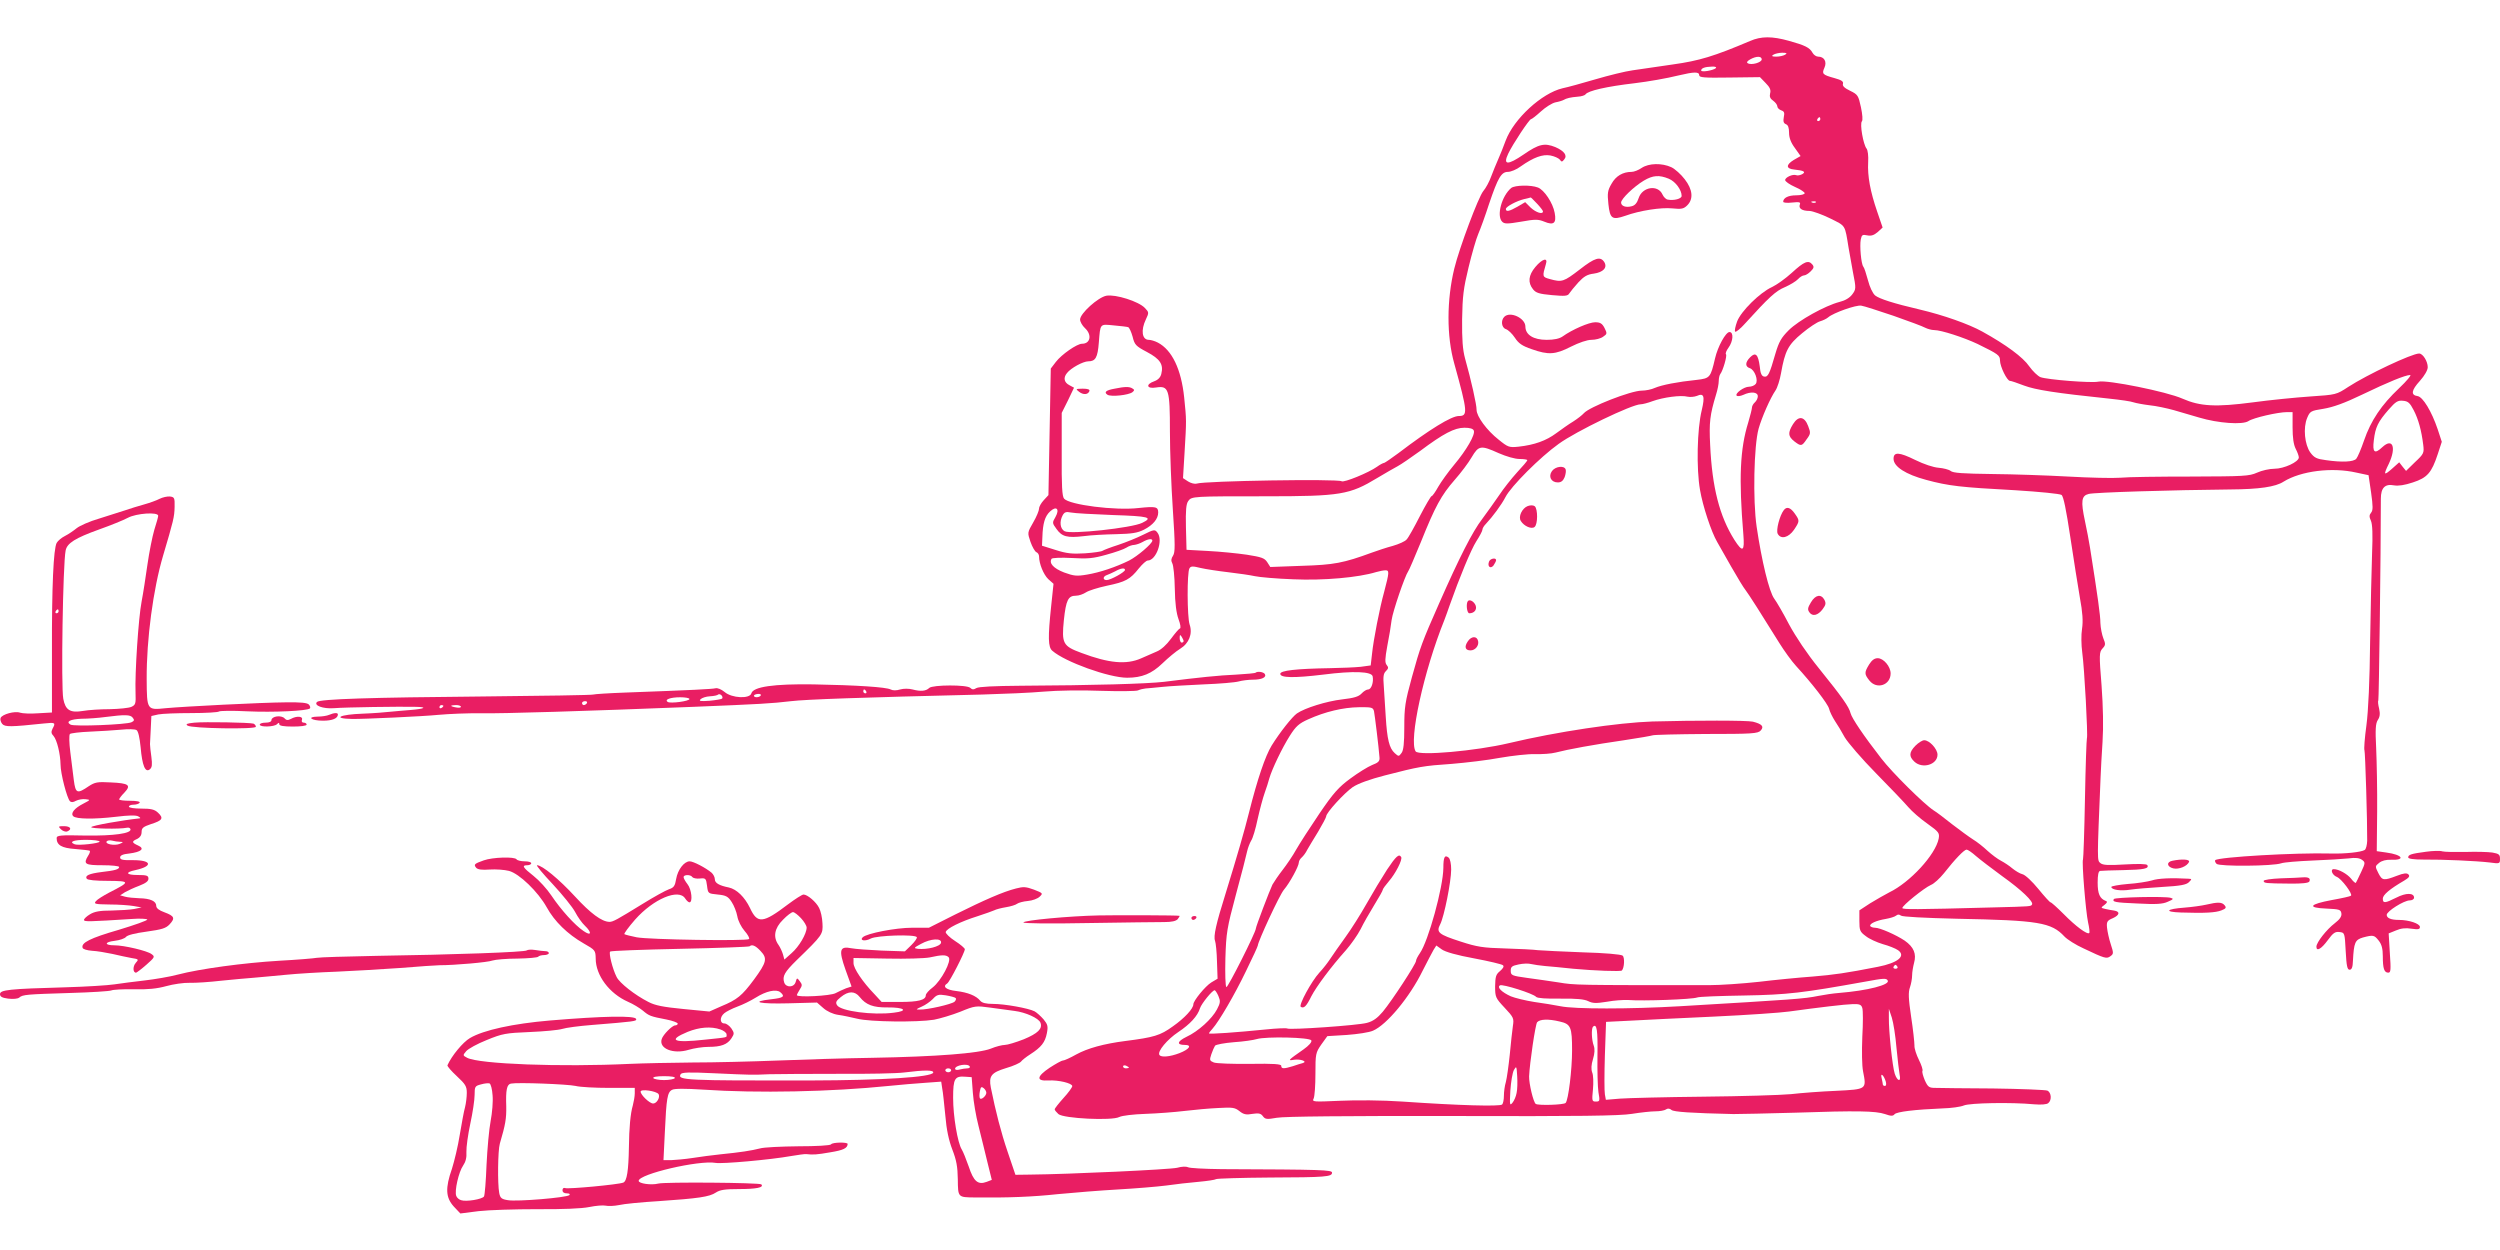 <?xml version="1.0" standalone="no"?>
<!DOCTYPE svg PUBLIC "-//W3C//DTD SVG 20010904//EN"
 "http://www.w3.org/TR/2001/REC-SVG-20010904/DTD/svg10.dtd">
<svg version="1.0" xmlns="http://www.w3.org/2000/svg"
 width="1280pt" height="640pt" viewBox="0 0 1280 640"
 preserveAspectRatio="xMidYMid meet">
<g transform="translate(0,640) scale(0.1,-0.1)"
fill="#e91e63" stroke="none">
<path d="M8960 6190 c-184 -78 -259 -101 -395 -120 -77 -11 -170 -25 -206 -30
-37 -5 -122 -26 -190 -46 -68 -20 -144 -41 -169 -46 -106 -25 -249 -156 -291
-268 -11 -30 -28 -73 -38 -95 -10 -22 -26 -62 -36 -88 -9 -26 -28 -61 -41 -76
-24 -29 -122 -289 -148 -396 -39 -160 -40 -346 0 -487 69 -249 70 -268 23
-268 -38 0 -150 -69 -309 -190 -36 -27 -69 -49 -73 -50 -5 0 -22 -9 -37 -20
-42 -30 -169 -82 -181 -74 -21 13 -699 2 -742 -12 -10 -3 -30 2 -44 11 l-26
17 8 132 c10 167 10 163 -2 281 -15 144 -62 243 -135 281 -15 8 -36 14 -46 14
-35 0 -42 49 -15 105 16 34 16 36 -5 58 -32 34 -150 71 -197 63 -43 -8 -135
-91 -135 -122 0 -11 11 -31 25 -44 37 -34 28 -80 -15 -80 -26 0 -105 -55 -134
-93 l-26 -34 -6 -324 -6 -324 -24 -26 c-13 -14 -24 -33 -24 -43 0 -10 -13 -42
-30 -71 -30 -52 -30 -52 -14 -99 9 -26 23 -50 30 -53 8 -3 14 -13 14 -22 0
-37 23 -93 47 -116 l27 -24 -12 -114 c-17 -161 -16 -211 6 -229 65 -57 290
-138 383 -138 76 0 126 21 180 73 30 29 71 63 91 75 46 28 65 77 49 124 -13
38 -14 267 -1 288 7 12 17 12 57 2 26 -6 91 -16 143 -22 52 -6 113 -15 135
-20 22 -5 111 -13 197 -16 154 -7 333 9 424 37 17 5 38 9 48 9 20 0 19 -11 -7
-110 -23 -82 -55 -247 -62 -316 l-7 -61 -51 -7 c-29 -3 -99 -6 -157 -7 -174
-3 -255 -12 -255 -29 0 -21 71 -22 220 -4 156 20 248 16 253 -9 6 -30 -7 -67
-23 -67 -8 0 -23 -9 -34 -21 -15 -16 -39 -23 -100 -30 -78 -9 -191 -44 -231
-72 -24 -17 -86 -95 -129 -164 -33 -54 -73 -172 -116 -343 -24 -96 -59 -217
-120 -415 -49 -156 -63 -219 -54 -242 4 -11 9 -59 10 -107 l3 -87 -32 -19
c-31 -19 -92 -94 -92 -112 0 -22 -45 -71 -105 -113 -65 -47 -96 -56 -244 -75
-109 -14 -193 -37 -251 -69 -30 -17 -61 -31 -68 -31 -7 0 -37 -17 -68 -37 -67
-45 -70 -69 -6 -65 51 3 122 -14 122 -29 0 -6 -20 -34 -45 -61 -25 -28 -45
-53 -45 -58 0 -4 9 -15 19 -24 26 -23 275 -35 312 -15 14 7 72 14 134 16 60 2
151 9 200 15 50 6 127 13 172 15 73 4 85 3 109 -16 21 -17 35 -20 67 -14 32 5
43 2 53 -12 12 -16 20 -17 71 -8 37 7 363 10 898 9 655 -2 858 1 920 11 44 7
98 13 120 13 22 0 47 4 55 10 9 6 19 5 28 -3 12 -10 101 -16 317 -21 33 0 175
3 315 7 321 11 413 9 461 -7 31 -11 41 -11 49 -1 11 13 104 24 246 30 43 1 93
8 109 15 31 13 244 17 359 6 37 -3 65 -1 73 6 19 15 16 54 -4 64 -10 4 -135 9
-278 11 -143 1 -276 2 -296 3 -32 0 -38 4 -54 39 -9 22 -15 43 -12 48 3 5 -5
30 -18 56 -13 26 -24 59 -23 74 0 16 -7 82 -17 147 -14 94 -15 126 -6 151 6
17 11 45 11 61 0 16 5 45 10 64 13 46 -1 81 -48 114 -45 30 -127 66 -152 66
-10 0 -21 4 -24 8 -7 12 30 29 79 37 22 4 46 11 53 17 8 7 16 7 25 0 7 -6 121
-12 287 -16 419 -8 483 -19 550 -91 14 -15 58 -43 98 -61 109 -52 118 -54 137
-40 17 12 17 16 2 62 -9 27 -17 65 -19 84 -3 31 1 37 30 49 35 16 38 34 6 39
-10 1 -30 5 -44 8 -25 6 -25 6 -5 21 14 11 16 17 7 20 -31 12 -42 36 -42 94 0
40 4 59 13 60 6 1 60 3 118 4 107 2 134 8 123 26 -4 6 -47 7 -115 3 -84 -5
-112 -4 -125 7 -17 14 -17 7 1 439 1 36 6 118 10 182 5 77 3 177 -5 288 -13
160 -12 171 5 190 16 17 16 23 4 52 -7 18 -14 53 -15 78 0 39 -13 132 -53 385
-5 33 -17 95 -26 137 -22 103 -18 130 19 139 29 8 425 20 726 23 146 1 231 13
272 40 89 55 248 75 374 46 l61 -13 13 -89 c10 -71 10 -91 0 -103 -10 -12 -10
-21 -1 -41 8 -18 10 -70 6 -168 -3 -77 -7 -280 -10 -451 -2 -196 -9 -354 -19
-429 -9 -65 -13 -123 -10 -127 4 -8 15 -370 14 -464 -1 -22 -6 -43 -13 -47
-18 -11 -100 -20 -173 -18 -181 5 -575 -18 -592 -34 -3 -4 0 -12 7 -19 14 -14
290 -12 331 3 14 5 86 11 160 14 74 3 158 8 185 11 35 5 55 2 68 -7 18 -13 18
-16 -4 -63 -13 -28 -25 -52 -27 -55 -2 -3 -14 7 -25 22 -20 24 -63 48 -88 48
-20 0 -8 -31 16 -40 23 -9 82 -87 72 -96 -2 -3 -46 -13 -97 -22 -118 -22 -129
-40 -28 -44 66 -3 73 -5 76 -25 2 -15 -8 -30 -34 -50 -41 -31 -94 -98 -94
-120 0 -26 25 -12 58 33 27 37 38 45 60 42 27 -3 27 -4 32 -98 4 -76 8 -95 20
-95 11 0 16 13 17 45 5 95 11 108 51 120 53 14 58 13 81 -16 15 -19 21 -41 21
-80 0 -63 7 -84 28 -84 13 0 14 14 8 100 l-6 101 37 15 c25 11 50 14 80 9 35
-5 43 -3 43 9 0 17 -56 36 -107 36 -41 0 -63 9 -63 26 0 18 88 74 118 74 12 0
22 6 22 14 0 25 -41 26 -91 0 -58 -29 -69 -30 -69 -5 0 19 35 49 109 92 25 15
31 23 22 32 -8 8 -23 7 -59 -7 -68 -26 -75 -25 -95 14 -17 34 -17 35 4 52 13
11 36 17 60 16 78 -3 60 26 -23 37 l-49 7 2 202 c1 110 -2 256 -5 324 -5 98
-3 127 8 145 11 16 13 32 7 59 -5 20 -7 39 -4 41 3 4 13 750 13 1034 0 55 21
77 67 68 23 -4 55 1 97 15 74 24 96 50 127 144 l21 64 -21 64 c-31 92 -76 166
-103 170 -36 5 -32 30 12 78 24 27 40 55 40 70 0 30 -25 70 -44 70 -37 0 -266
-108 -363 -171 -61 -40 -62 -40 -195 -49 -73 -5 -205 -18 -293 -30 -190 -25
-270 -21 -361 19 -81 36 -384 97 -430 87 -36 -8 -262 10 -297 23 -14 6 -39 30
-57 55 -32 47 -119 111 -240 178 -70 39 -201 85 -320 113 -137 32 -207 55
-229 72 -13 11 -28 43 -37 78 -9 33 -19 65 -24 70 -11 14 -19 105 -13 138 5
25 9 27 33 22 20 -4 34 0 54 17 l25 23 -28 82 c-35 102 -50 181 -46 253 2 32
-2 61 -8 69 -17 20 -36 128 -24 140 5 5 3 34 -5 72 -13 60 -16 65 -55 84 -29
14 -41 25 -37 36 3 12 -7 19 -43 29 -62 17 -66 22 -52 53 14 31 -1 57 -32 57
-10 0 -23 9 -29 20 -14 26 -38 38 -121 61 -86 24 -142 24 -199 -1z m180 -70
c-8 -5 -28 -10 -45 -10 -23 0 -27 3 -15 10 8 5 29 10 45 10 23 0 27 -3 15 -10z
m-120 -24 c0 -16 -53 -31 -71 -20 -8 4 -4 11 12 20 32 18 59 17 59 0z m-235
-45 c-14 -12 -75 -22 -75 -12 0 12 19 19 55 20 17 1 25 -3 20 -8z m-85 -36 c0
-12 24 -14 155 -12 l156 2 29 -30 c22 -22 28 -36 23 -53 -4 -17 0 -27 16 -38
11 -8 21 -21 21 -29 0 -7 9 -16 20 -20 15 -5 18 -12 13 -35 -4 -22 -1 -31 11
-36 11 -4 16 -18 16 -44 0 -25 9 -50 30 -78 l29 -41 -35 -20 c-41 -25 -40 -45
2 -49 50 -5 62 -12 41 -24 -10 -5 -24 -8 -30 -5 -18 7 -57 -11 -57 -25 0 -7
23 -23 50 -35 28 -12 50 -27 50 -32 0 -6 -19 -11 -43 -11 -41 0 -67 -13 -67
-33 0 -5 20 -7 46 -4 38 4 44 2 39 -11 -7 -19 11 -32 50 -32 17 -1 64 -18 105
-38 82 -41 75 -30 95 -152 3 -19 13 -74 22 -123 17 -85 16 -88 -4 -115 -13
-17 -36 -31 -65 -38 -73 -19 -209 -94 -260 -145 -38 -38 -50 -59 -68 -120 -30
-105 -38 -121 -58 -117 -12 2 -19 16 -22 51 -8 62 -21 76 -49 48 -26 -26 -27
-48 -2 -56 25 -8 45 -63 30 -81 -6 -8 -22 -14 -34 -14 -26 0 -74 -35 -63 -46
5 -4 19 -2 33 4 40 19 75 15 75 -7 0 -10 -7 -24 -15 -31 -8 -7 -15 -19 -15
-27 0 -7 -9 -42 -19 -76 -42 -135 -49 -285 -25 -574 7 -87 -3 -94 -46 -27 -76
121 -114 268 -124 486 -6 115 -1 155 30 257 8 25 14 56 14 71 0 14 4 30 8 35
13 16 36 94 29 101 -4 4 2 19 13 34 24 33 27 80 5 80 -19 0 -60 -74 -74 -135
-23 -99 -26 -102 -94 -110 -98 -10 -179 -26 -214 -41 -17 -8 -47 -14 -67 -14
-56 0 -270 -84 -297 -116 -8 -9 -32 -28 -54 -42 -22 -13 -61 -41 -87 -60 -51
-38 -111 -60 -193 -69 -48 -5 -54 -3 -102 36 -60 47 -113 119 -113 153 1 23
-28 153 -59 263 -12 44 -16 97 -15 200 2 119 7 159 33 266 17 70 39 147 50
172 11 25 36 94 55 153 46 136 63 164 97 164 14 0 44 12 65 28 67 47 112 63
152 56 21 -4 42 -14 48 -21 9 -13 12 -13 23 1 17 20 0 43 -46 63 -55 22 -84
16 -162 -38 -82 -56 -107 -55 -79 4 23 49 108 177 117 177 4 0 27 18 50 39 24
22 57 43 75 47 17 3 36 9 41 12 15 9 36 14 73 17 19 1 37 7 40 12 12 18 106
40 252 57 67 8 165 25 225 40 80 19 105 19 105 1z m620 -225 c0 -5 -5 -10 -11
-10 -5 0 -7 5 -4 10 3 6 8 10 11 10 2 0 4 -4 4 -10z m-23 -426 c-3 -3 -12 -4
-19 -1 -8 3 -5 6 6 6 11 1 17 -2 13 -5z m398 -581 c77 -27 150 -54 162 -61 12
-6 33 -12 46 -12 36 0 152 -38 222 -71 106 -52 115 -58 115 -85 0 -30 36 -104
51 -104 6 0 38 -11 72 -24 59 -22 158 -38 436 -67 57 -6 113 -14 125 -19 12
-4 49 -11 82 -15 32 -3 88 -15 124 -25 36 -11 94 -28 130 -38 97 -29 222 -38
252 -18 25 17 151 46 198 46 l28 0 0 -78 c0 -53 5 -88 16 -110 9 -17 16 -37
16 -44 0 -23 -76 -58 -125 -58 -25 0 -65 -9 -89 -20 -40 -18 -67 -19 -337 -20
-162 0 -325 -2 -364 -6 -38 -3 -158 0 -265 6 -107 6 -283 12 -391 13 -148 2
-200 5 -212 16 -9 7 -37 14 -61 16 -27 2 -75 18 -120 40 -83 41 -111 42 -111
6 0 -40 62 -80 167 -108 115 -31 175 -38 456 -53 127 -8 228 -18 237 -24 10
-7 24 -76 45 -216 17 -113 39 -252 49 -310 14 -76 17 -120 11 -160 -5 -30 -4
-84 1 -120 11 -79 30 -430 24 -440 -2 -4 -7 -143 -10 -310 -3 -166 -8 -306
-10 -310 -7 -12 14 -268 26 -323 6 -26 9 -51 6 -54 -10 -10 -70 35 -131 97
-33 33 -63 60 -67 60 -4 0 -32 31 -63 69 -31 38 -67 72 -81 75 -13 3 -36 17
-52 30 -15 13 -41 30 -58 39 -16 8 -47 31 -69 51 -21 20 -54 46 -74 58 -19 12
-67 47 -106 77 -39 31 -82 64 -96 72 -49 32 -212 193 -268 266 -91 117 -150
205 -157 231 -8 33 -42 81 -162 230 -61 75 -119 162 -153 225 -29 56 -64 116
-76 132 -26 35 -64 192 -90 368 -20 137 -14 415 10 502 17 60 61 159 86 195
10 14 23 55 29 90 20 113 36 145 108 204 36 30 77 57 92 61 14 4 33 13 41 20
26 23 144 65 170 60 14 -2 88 -26 165 -52z m-3919 -58 c6 -2 16 -24 23 -49 10
-41 16 -48 73 -78 68 -36 86 -64 74 -112 -4 -18 -17 -31 -36 -38 -46 -16 -39
-40 9 -32 65 10 71 -7 71 -226 0 -102 7 -282 15 -400 12 -181 12 -218 1 -235
-10 -15 -11 -26 -4 -39 6 -10 12 -69 13 -130 1 -74 8 -126 19 -156 10 -27 13
-46 7 -48 -6 -2 -26 -26 -46 -53 -22 -30 -50 -56 -73 -65 -20 -9 -56 -25 -80
-35 -75 -33 -164 -25 -305 28 -95 35 -102 48 -90 168 11 103 22 125 62 125 15
0 37 8 51 17 13 9 61 24 107 34 96 20 119 32 164 89 18 22 38 40 45 40 44 0
81 104 50 143 -13 17 -17 17 -73 -11 -32 -16 -89 -39 -128 -52 -38 -12 -74
-26 -80 -30 -5 -4 -46 -10 -90 -13 -65 -4 -94 -1 -150 17 l-70 22 2 44 c2 70
13 107 39 131 33 31 51 13 28 -28 -17 -29 -17 -31 5 -61 28 -40 55 -47 140
-37 36 5 111 9 166 10 80 2 108 6 142 23 47 24 73 56 73 88 0 30 -13 32 -100
23 -119 -14 -355 16 -382 48 -10 12 -13 66 -12 228 l0 211 32 64 31 65 -24 13
c-27 14 -32 38 -12 62 20 26 83 60 109 60 37 0 48 19 54 96 8 99 4 95 76 88
35 -3 68 -7 74 -9z m6507 -313 c-90 -85 -144 -165 -179 -267 -15 -44 -33 -86
-40 -94 -14 -16 -72 -19 -155 -7 -47 6 -60 12 -80 39 -29 40 -38 127 -16 178
14 33 18 36 83 46 49 8 108 29 199 73 135 65 219 99 245 100 8 0 -17 -30 -57
-68z m-3595 -39 c36 16 42 -1 25 -73 -24 -97 -28 -299 -9 -408 14 -83 58 -216
88 -267 6 -11 38 -67 71 -125 33 -58 66 -112 74 -121 13 -16 87 -132 173 -271
25 -40 63 -93 86 -118 81 -88 163 -194 169 -219 3 -14 17 -42 29 -61 13 -19
36 -57 51 -85 16 -27 88 -111 161 -185 73 -74 147 -152 165 -173 18 -21 61
-59 97 -84 60 -43 63 -48 58 -77 -16 -82 -147 -224 -253 -275 -23 -12 -67 -37
-98 -56 l-55 -36 0 -54 c0 -49 3 -56 33 -78 17 -14 57 -32 87 -41 30 -8 65
-22 78 -31 42 -30 -1 -65 -103 -85 -163 -32 -225 -41 -335 -50 -69 -5 -192
-17 -275 -27 -82 -9 -197 -17 -255 -17 -684 0 -686 0 -770 14 -41 6 -113 17
-160 23 -80 11 -85 13 -85 37 0 20 6 25 40 32 22 5 51 6 65 2 14 -3 45 -8 70
-10 25 -2 90 -8 145 -14 108 -10 243 -15 249 -9 13 14 15 67 4 76 -8 7 -94 14
-203 17 -104 4 -208 9 -230 11 -22 3 -98 7 -170 9 -112 3 -143 8 -226 35 -114
37 -127 47 -105 89 20 39 56 218 56 280 0 29 -5 54 -13 61 -20 16 -27 3 -27
-53 -1 -99 -77 -375 -120 -436 -11 -16 -20 -33 -20 -40 0 -15 -122 -202 -170
-260 -27 -32 -50 -49 -81 -57 -45 -13 -394 -37 -408 -29 -5 3 -55 1 -112 -5
-149 -15 -289 -25 -289 -20 0 3 8 13 18 24 33 37 113 173 172 296 33 67 60
126 60 130 1 21 112 261 134 286 29 34 76 120 76 139 0 8 7 19 15 26 8 7 21
24 28 39 8 14 33 56 56 93 22 37 41 73 41 78 0 19 93 120 136 150 27 18 87 40
165 60 175 45 196 49 343 59 72 6 183 19 246 31 63 11 144 20 180 19 36 -1 83
2 105 8 61 16 197 41 350 63 75 11 141 23 146 25 5 3 128 6 273 7 238 0 267 2
281 18 18 20 7 33 -40 45 -29 7 -292 7 -515 1 -177 -6 -487 -52 -735 -111
-169 -40 -462 -66 -477 -42 -36 56 41 409 147 672 6 17 19 50 27 75 50 142
110 287 137 329 17 26 31 53 31 59 0 7 8 20 18 30 34 36 80 98 100 137 28 55
178 205 272 272 89 65 376 203 420 203 10 0 37 7 61 16 55 20 146 32 179 23
14 -3 35 -1 48 4z m3670 -73 c24 -46 40 -104 49 -178 5 -41 3 -46 -42 -88
l-46 -45 -18 22 -17 22 -37 -33 c-42 -37 -45 -33 -16 26 39 83 20 134 -33 85
-40 -38 -52 -28 -44 35 8 67 21 94 76 157 36 41 47 48 74 45 25 -2 35 -11 54
-48z m-4812 -105 c8 -20 -37 -99 -101 -175 -30 -36 -66 -86 -81 -112 -15 -27
-30 -48 -34 -48 -4 0 -31 -46 -60 -102 -29 -57 -59 -111 -68 -120 -8 -10 -40
-24 -71 -33 -31 -8 -78 -24 -106 -34 -147 -54 -195 -63 -359 -68 l-162 -6 -16
25 c-14 21 -29 26 -105 38 -48 7 -137 16 -198 19 l-110 6 -3 115 c-2 88 1 120
12 135 17 24 25 24 396 24 385 0 430 8 572 94 40 24 87 51 104 60 17 9 68 44
115 78 119 89 176 119 227 119 28 0 45 -5 48 -15z m127 -115 c39 -17 83 -30
107 -30 22 0 40 -3 40 -6 0 -4 -24 -32 -53 -63 -29 -32 -70 -84 -91 -116 -22
-32 -61 -87 -87 -122 -50 -65 -117 -197 -221 -433 -87 -197 -96 -221 -139
-377 -35 -127 -39 -155 -39 -256 0 -82 -4 -119 -14 -132 -14 -19 -15 -19 -35
-1 -28 25 -39 71 -46 186 -3 52 -8 123 -10 157 -4 48 -2 65 11 77 13 13 14 19
4 31 -10 12 -9 32 3 98 9 45 19 105 22 132 6 45 68 226 85 250 5 6 33 73 65
150 73 182 104 239 173 318 31 35 71 88 87 116 36 61 47 62 138 21z m-1975
-317 c185 -6 208 -12 150 -40 -52 -26 -366 -60 -397 -43 -23 12 -28 49 -10 82
9 16 17 19 42 14 18 -4 114 -9 215 -13z m202 -131 c0 -15 -76 -80 -119 -102
-67 -33 -149 -61 -216 -72 -53 -9 -67 -7 -117 11 -54 21 -78 47 -64 70 4 5 49
7 104 4 81 -5 110 -2 177 17 44 12 90 28 102 36 12 8 30 14 40 14 10 1 29 7
43 15 28 16 50 19 50 7z m-140 -150 c0 -11 -74 -52 -94 -52 -21 0 -20 19 2 26
9 3 28 12 42 19 28 16 50 19 50 7z m300 -364 c0 -5 -4 -8 -10 -8 -5 0 -10 10
-10 23 0 18 2 19 10 7 5 -8 10 -18 10 -22z m975 -360 c4 -21 24 -182 28 -236
2 -19 -6 -27 -38 -39 -22 -9 -72 -40 -111 -69 -60 -44 -87 -74 -159 -180 -48
-71 -101 -153 -118 -183 -17 -31 -49 -78 -70 -105 -21 -27 -44 -61 -52 -75
-14 -29 -85 -215 -85 -225 0 -19 -144 -305 -151 -300 -5 3 -7 69 -5 147 4 132
8 155 54 327 28 102 53 201 57 220 4 19 14 44 21 56 8 11 23 61 33 110 11 49
27 109 36 134 9 25 20 59 24 75 14 48 65 155 105 218 31 49 47 63 94 84 86 39
179 61 259 62 67 1 73 -1 78 -21z m3082 -741 c21 -18 81 -64 133 -102 101 -72
163 -132 154 -146 -6 -10 -2 -10 -199 -15 -403 -11 -465 -11 -465 -3 0 13 112
103 146 118 16 6 46 34 67 60 58 74 104 121 116 121 6 0 28 -15 48 -33z
m-2569 -524 c75 -14 142 -30 147 -35 7 -6 1 -16 -15 -30 -21 -17 -24 -28 -25
-78 0 -55 2 -60 49 -110 46 -49 48 -54 42 -93 -3 -23 -11 -89 -16 -147 -6 -58
-15 -121 -20 -140 -6 -19 -10 -51 -10 -70 0 -20 -4 -40 -9 -45 -11 -11 -222
-5 -511 15 -103 7 -234 8 -319 4 -139 -6 -144 -6 -135 12 5 11 9 67 9 126 0
102 1 108 30 150 l31 43 99 6 c55 4 116 13 135 22 70 30 188 172 254 307 24
47 49 95 56 107 l14 22 28 -20 c18 -13 78 -30 166 -46z m2167 -43 c3 -5 -1
-10 -10 -10 -9 0 -13 5 -10 10 3 6 8 10 10 10 2 0 7 -4 10 -10z m-50 -70 c14
-22 -102 -52 -250 -64 -27 -2 -75 -9 -105 -15 -74 -15 -121 -18 -710 -53 -256
-15 -538 -15 -610 0 -30 6 -91 16 -135 22 -44 7 -98 20 -120 29 -46 21 -72 46
-55 56 12 8 171 -42 185 -59 7 -7 50 -10 125 -9 82 1 122 -3 142 -13 22 -11
39 -12 95 -3 37 7 86 10 108 9 77 -6 330 3 355 13 8 4 116 8 240 10 224 4 297
13 620 71 97 18 108 18 115 6z m-3427 -79 c11 -26 11 -35 -7 -69 -25 -48 -96
-113 -157 -141 -47 -23 -51 -41 -8 -41 39 0 24 -22 -27 -42 -49 -19 -95 -23
-103 -9 -11 18 40 79 97 117 60 40 99 82 111 122 8 24 63 92 75 92 3 0 12 -13
19 -29z m3297 -62 c4 -12 4 -78 0 -148 -3 -74 -2 -147 4 -177 18 -92 19 -91
-137 -99 -76 -3 -180 -11 -232 -17 -52 -5 -255 -11 -450 -13 -195 -2 -387 -7
-426 -10 l-72 -6 -5 28 c-3 15 -3 105 0 200 l6 171 121 6 c67 4 261 13 431 21
171 8 344 20 385 26 153 21 286 37 327 38 34 1 43 -3 48 -20z m175 -204 c6
-60 13 -122 16 -137 9 -40 -12 -35 -25 5 -12 37 -31 218 -30 286 l0 46 15 -45
c8 -25 19 -94 24 -155z m-1725 135 c58 -13 64 -28 64 -149 0 -97 -19 -254 -33
-268 -9 -10 -140 -14 -153 -5 -12 8 -35 104 -34 141 3 69 32 265 41 277 14 16
57 18 115 4z m194 -174 c-1 -77 1 -162 5 -188 8 -45 7 -48 -13 -48 -20 0 -21
3 -15 63 3 34 2 73 -4 86 -6 17 -5 39 4 68 9 30 10 52 4 69 -11 29 -13 87 -4
97 20 19 25 -18 23 -147z m-1465 77 c4 -8 -13 -27 -40 -46 -80 -56 -83 -59
-49 -53 34 5 72 -9 45 -17 -8 -2 -31 -9 -51 -16 -46 -14 -59 -14 -59 2 0 9
-38 12 -160 10 -89 -1 -172 2 -185 7 -22 9 -23 12 -13 42 6 18 15 38 19 44 5
6 48 14 97 18 48 3 101 11 117 16 48 14 273 9 279 -7z m-934 -139 c0 -2 -7 -4
-15 -4 -8 0 -15 4 -15 10 0 5 7 7 15 4 8 -4 15 -8 15 -10z m1985 -130 c-3 -17
-12 -39 -21 -50 -14 -17 -15 -12 -11 62 3 45 11 92 18 105 13 23 14 21 17 -31
2 -30 1 -69 -3 -86z m1890 59 c4 -14 2 -23 -4 -23 -6 0 -11 3 -11 8 0 4 -3 18
-6 32 -8 31 11 16 21 -17z"/>
<path d="M8405 5540 c-16 -11 -39 -20 -51 -20 -45 0 -81 -21 -103 -61 -20 -34
-22 -48 -16 -104 8 -75 19 -83 86 -60 74 27 184 44 242 38 47 -5 58 -2 76 16
32 32 28 80 -13 133 -19 25 -50 53 -69 62 -48 22 -115 21 -152 -4z m139 -55
c34 -14 66 -57 66 -88 0 -15 -40 -25 -71 -19 -9 1 -21 13 -27 26 -23 52 -103
40 -122 -18 -8 -25 -19 -38 -36 -42 -30 -8 -54 1 -54 19 0 19 66 82 116 112
47 28 79 30 128 10z"/>
<path d="M7738 5438 c-49 -40 -77 -143 -47 -173 12 -12 26 -12 97 0 73 13 87
13 119 0 48 -20 63 -8 53 45 -9 51 -54 118 -86 130 -36 14 -117 12 -136 -2z
m131 -80 c17 -18 31 -36 31 -40 0 -18 -36 -6 -63 19 l-28 28 -39 -23 c-42 -24
-60 -28 -60 -12 0 12 54 41 95 51 17 4 31 7 32 8 1 1 16 -14 32 -31z"/>
<path d="M8088 5020 c-82 -63 -91 -66 -152 -49 -40 11 -40 12 -21 77 12 36
-19 27 -54 -15 -36 -43 -39 -80 -12 -114 15 -19 32 -24 97 -30 67 -6 81 -5 89
9 6 9 26 34 46 56 28 30 45 41 79 45 49 7 71 31 54 59 -20 31 -48 23 -126 -38z"/>
<path d="M9175 5004 c-33 -30 -79 -63 -103 -74 -61 -28 -158 -123 -178 -176
-9 -25 -14 -48 -10 -52 4 -4 28 16 52 43 121 133 155 165 203 185 27 12 57 30
67 41 9 10 23 19 31 19 7 0 22 9 34 21 16 16 18 23 8 35 -20 24 -42 15 -104
-42z"/>
<path d="M7702 4778 c-19 -19 -14 -56 8 -63 12 -4 32 -23 46 -44 19 -29 37
-42 87 -59 85 -30 120 -28 200 13 42 21 83 35 105 35 21 0 48 7 60 16 21 14
21 17 7 45 -12 23 -22 29 -48 29 -31 0 -117 -37 -167 -73 -16 -11 -43 -17 -81
-17 -68 0 -109 26 -109 68 0 43 -78 80 -108 50z"/>
<path d="M9180 4228 c-27 -44 -25 -62 6 -87 35 -27 39 -27 64 10 21 28 21 33
8 67 -19 51 -50 55 -78 10z"/>
<path d="M9133 3788 c-21 -27 -41 -104 -31 -121 16 -30 55 -20 83 20 30 45 30
47 4 84 -22 31 -41 37 -56 17z"/>
<path d="M9272 3316 c-17 -28 -18 -37 -8 -51 16 -23 44 -16 68 16 16 22 18 30
9 48 -17 31 -46 26 -69 -13z"/>
<path d="M9570 2998 c-25 -41 -25 -49 1 -82 38 -48 109 -24 109 36 0 35 -36
78 -66 78 -17 0 -30 -10 -44 -32z"/>
<path d="M9807 2582 c-33 -34 -34 -55 -5 -82 41 -38 118 -15 118 36 0 29 -41
74 -68 74 -10 0 -30 -13 -45 -28z"/>
<path d="M5707 4410 c-45 -8 -56 -18 -37 -31 18 -12 109 -2 128 13 11 9 11 13
0 19 -15 10 -38 10 -91 -1z"/>
<path d="M5525 4394 c22 -17 46 -15 53 4 2 8 -8 12 -35 12 -36 -1 -37 -1 -18
-16z"/>
<path d="M7946 3988 c-20 -28 -4 -58 30 -58 17 0 27 8 35 27 5 14 8 32 5 40
-8 21 -53 15 -70 -9z"/>
<path d="M7822 3809 c-29 -11 -50 -55 -35 -77 16 -26 55 -43 70 -30 17 13 17
92 1 106 -8 6 -22 6 -36 1z"/>
<path d="M7624 3525 c-10 -25 7 -40 23 -20 7 11 13 22 13 27 0 14 -30 9 -36
-7z"/>
<path d="M7516 3323 c-11 -12 -6 -63 7 -63 24 0 39 17 33 38 -7 21 -30 35 -40
25z"/>
<path d="M7515 3116 c-19 -28 -13 -46 14 -46 24 0 44 24 39 47 -5 28 -35 27
-53 -1z"/>
<path d="M7102 1948 c-26 -40 -73 -118 -104 -173 -31 -55 -80 -133 -110 -174
-29 -40 -64 -90 -77 -110 -13 -20 -38 -52 -56 -71 -41 -45 -107 -167 -95 -175
16 -10 29 3 54 54 26 50 100 150 178 237 26 30 59 77 74 106 14 29 46 85 70
124 24 39 44 74 44 79 0 4 14 23 31 43 34 39 71 111 63 124 -11 18 -26 5 -72
-64z"/>
<path d="M817 3846 c-15 -8 -51 -21 -80 -29 -28 -8 -72 -21 -97 -30 -25 -8
-84 -27 -132 -42 -49 -14 -100 -37 -115 -49 -16 -13 -42 -31 -60 -40 -18 -9
-37 -25 -43 -36 -16 -31 -25 -218 -24 -556 l0 -312 -71 -4 c-38 -3 -80 -1 -92
3 -27 10 -92 -8 -100 -27 -3 -8 1 -21 8 -30 14 -17 44 -16 216 2 56 6 59 4 42
-27 -8 -16 -7 -25 5 -37 18 -21 35 -92 36 -147 0 -45 33 -172 48 -187 7 -7 17
-6 31 2 12 6 34 10 49 8 26 -3 26 -3 -12 -23 -45 -23 -66 -49 -51 -64 15 -15
107 -16 218 -3 65 8 104 9 115 2 10 -5 13 -10 7 -10 -86 -9 -246 -37 -248 -45
-2 -8 145 -11 183 -3 8 2 16 -1 18 -7 7 -22 -84 -35 -231 -33 -128 3 -147 1
-147 -13 0 -36 25 -51 96 -56 38 -3 71 -7 74 -9 2 -3 -1 -14 -8 -24 -27 -44
-18 -50 73 -50 47 0 85 -4 85 -9 0 -12 -21 -18 -91 -26 -63 -8 -85 -18 -75
-34 5 -7 45 -11 109 -11 115 -1 116 -4 6 -60 -30 -16 -61 -35 -68 -44 -12 -14
-5 -16 70 -17 46 0 102 -4 124 -8 l40 -7 -38 -8 c-21 -4 -73 -7 -116 -8 -59 0
-87 -5 -110 -19 -17 -10 -31 -23 -31 -29 0 -10 26 -9 247 5 40 3 74 1 77 -3 3
-4 -64 -28 -147 -53 -145 -42 -193 -66 -184 -92 2 -7 23 -13 48 -15 24 -1 71
-9 104 -16 33 -8 77 -17 98 -21 38 -6 38 -7 22 -25 -16 -18 -15 -51 2 -50 4 1
28 19 53 41 43 38 44 41 26 54 -22 17 -141 45 -190 45 -53 0 -52 17 1 23 26 3
52 12 58 20 7 9 45 19 105 27 79 11 99 17 118 37 30 32 25 43 -26 62 -28 10
-42 21 -42 33 0 24 -30 38 -87 39 -26 1 -59 4 -73 8 l-25 7 25 16 c14 8 46 23
73 33 33 13 47 23 47 36 0 16 -8 19 -56 19 -59 0 -65 14 -11 25 91 20 85 51
-11 51 -53 -1 -67 2 -67 14 0 10 14 17 47 20 62 8 81 25 45 41 -33 15 -34 21
-4 34 14 7 22 19 22 35 0 21 8 27 49 41 58 18 65 30 35 58 -18 17 -36 21 -86
21 -35 0 -63 4 -63 10 0 6 11 10 24 10 14 0 28 5 31 10 4 6 -15 10 -49 10 -31
0 -56 3 -56 7 0 4 12 20 27 35 36 38 23 48 -70 52 -68 4 -81 1 -112 -19 -60
-41 -68 -38 -77 30 -4 33 -12 98 -18 144 -6 47 -7 88 -2 93 4 4 51 10 103 12
52 2 123 7 159 10 37 4 71 3 79 -2 9 -6 16 -39 21 -88 8 -94 24 -132 47 -113
12 10 13 24 8 64 -4 27 -7 57 -7 65 0 8 2 44 4 80 l3 64 35 8 c19 4 95 7 169
7 74 0 138 4 142 8 4 4 70 5 146 1 131 -6 307 2 320 15 3 4 1 12 -5 19 -8 10
-41 13 -119 12 -126 -1 -518 -21 -615 -30 -96 -10 -96 -10 -97 149 -1 204 33
460 84 632 53 179 58 198 59 250 1 46 -1 50 -24 53 -14 1 -37 -4 -53 -12z m-7
-87 c0 -5 -9 -38 -20 -72 -10 -34 -26 -114 -35 -177 -9 -63 -22 -149 -30 -190
-16 -82 -35 -368 -31 -467 2 -56 0 -62 -21 -72 -13 -6 -63 -11 -111 -12 -48 0
-109 -4 -137 -9 -66 -11 -90 4 -101 62 -12 64 -2 691 12 759 7 38 49 64 171
108 59 21 126 48 148 60 43 23 155 31 155 10z m-510 -489 c0 -5 -5 -10 -11
-10 -5 0 -7 5 -4 10 3 6 8 10 11 10 2 0 4 -4 4 -10z m379 -544 c10 -12 9 -17
-6 -24 -24 -12 -295 -23 -312 -12 -26 15 -1 28 57 30 31 0 86 4 122 9 101 13
127 12 139 -3z m-169 -635 c0 -9 -108 -21 -127 -14 -33 13 -6 23 57 23 39 0
70 -4 70 -9z m105 -1 c18 -1 18 -2 -3 -11 -27 -10 -75 -1 -66 13 4 5 16 7 28
4 11 -3 30 -6 41 -6z"/>
<path d="M6429 2956 c-2 -3 -47 -7 -99 -10 -91 -4 -188 -14 -371 -37 -87 -10
-357 -18 -733 -20 -136 -1 -216 -5 -227 -12 -14 -9 -22 -8 -31 1 -17 17 -192
16 -210 0 -17 -17 -45 -19 -86 -8 -19 5 -45 5 -63 0 -19 -6 -38 -6 -49 0 -22
12 -175 22 -395 26 -202 3 -309 -12 -318 -46 -8 -29 -100 -25 -137 7 -17 14
-37 22 -47 19 -17 -4 -108 -9 -463 -22 -85 -3 -158 -8 -162 -10 -5 -3 -261 -7
-571 -10 -566 -5 -830 -13 -844 -28 -18 -18 31 -36 86 -32 58 5 343 9 420 7
61 -1 47 -10 -25 -16 -32 -2 -79 -7 -104 -9 -25 -3 -89 -8 -143 -10 -118 -4
-159 -25 -54 -27 58 -1 362 13 442 21 55 5 152 9 215 8 111 -2 537 11 1090 33
343 14 398 17 500 29 75 9 352 19 980 34 107 3 249 9 315 15 67 6 196 8 291 4
95 -3 180 -2 190 2 11 5 28 9 39 10 11 1 49 4 85 8 36 4 131 9 213 13 81 3
162 10 179 15 18 5 51 9 73 9 45 0 71 12 61 29 -7 11 -38 15 -47 7z m-1994
-96 c3 -5 1 -10 -4 -10 -6 0 -11 5 -11 10 0 6 2 10 4 10 3 0 8 -4 11 -10z
m-738 -37 c-4 -3 -33 -8 -65 -11 -46 -3 -55 -2 -45 8 7 7 28 14 48 15 20 1 39
5 42 9 4 3 11 2 17 -4 5 -5 7 -13 3 -17z m198 16 c-7 -11 -35 -12 -35 -1 0 4
9 8 20 9 11 1 18 -2 15 -8z m-365 -18 c0 -11 -97 -24 -111 -15 -19 12 13 24
64 24 26 0 47 -4 47 -9z m-525 -21 c-3 -5 -10 -10 -16 -10 -5 0 -9 5 -9 10 0
6 7 10 16 10 8 0 12 -4 9 -10z m-735 -14 c0 -3 -4 -8 -10 -11 -5 -3 -10 -1
-10 4 0 6 5 11 10 11 6 0 10 -2 10 -4z m90 -5 c0 -4 -11 -6 -25 -3 -14 2 -25
6 -25 8 0 2 11 4 25 4 14 0 25 -4 25 -9z"/>
<path d="M1685 2740 c-11 -5 -37 -9 -58 -9 -59 -1 -34 -21 27 -21 48 0 76 12
76 32 0 10 -19 9 -45 -2z"/>
<path d="M1418 2732 c-16 -2 -28 -10 -28 -18 0 -9 -11 -14 -30 -14 -16 0 -30
-4 -30 -10 0 -14 74 -12 88 2 9 9 12 9 12 0 0 -8 22 -12 70 -12 40 0 70 4 70
10 0 6 -7 10 -15 10 -9 0 -12 6 -9 15 7 18 -27 21 -57 4 -16 -8 -23 -7 -32 3
-7 8 -24 12 -39 10z"/>
<path d="M995 2700 c-38 -4 -46 -7 -35 -15 22 -15 350 -20 350 -6 0 7 -6 13
-12 16 -21 6 -249 10 -303 5z"/>
<path d="M312 2154 c9 -9 24 -14 32 -11 27 11 17 27 -16 27 -30 0 -31 -1 -16
-16z"/>
<path d="M12421 2039 c-76 -10 -91 -15 -91 -29 0 -7 28 -11 78 -11 101 1 274
-7 340 -15 51 -7 52 -6 52 19 0 22 -6 26 -39 32 -21 3 -83 5 -137 3 -54 -1
-108 0 -119 3 -11 4 -49 3 -84 -2z"/>
<path d="M2477 1995 c-48 -17 -53 -21 -39 -38 8 -9 29 -12 69 -9 32 2 76 -1
99 -7 53 -14 149 -107 193 -186 40 -73 107 -138 189 -185 60 -34 61 -36 62
-78 0 -86 70 -179 165 -221 26 -11 60 -32 76 -45 32 -27 38 -30 122 -46 31 -6
57 -16 57 -21 0 -5 -6 -9 -13 -9 -15 0 -62 -47 -69 -70 -16 -49 60 -79 138
-55 27 8 72 15 101 15 65 0 97 12 118 44 15 23 15 27 0 50 -10 14 -26 26 -36
26 -24 0 -25 32 -1 52 9 8 40 24 67 34 28 10 70 31 94 46 54 34 105 45 126 28
26 -22 17 -29 -45 -36 -114 -13 -63 -25 86 -21 l147 4 32 -28 c19 -17 49 -31
76 -35 24 -3 69 -13 99 -20 63 -16 305 -19 392 -5 31 6 92 24 135 41 75 31 80
31 153 21 41 -6 97 -13 125 -17 56 -7 123 -37 132 -60 12 -31 -13 -55 -85 -85
-41 -16 -84 -29 -97 -29 -13 0 -46 -8 -72 -19 -61 -24 -275 -41 -608 -47 -137
-2 -356 -9 -485 -14 -129 -5 -325 -10 -435 -10 -110 -1 -254 -4 -320 -7 -356
-17 -771 -1 -833 31 -23 12 -23 13 -5 34 10 12 57 38 105 57 80 33 98 36 220
41 73 3 148 10 167 16 18 6 86 15 150 20 221 18 232 19 228 31 -6 18 -168 15
-442 -8 -188 -16 -340 -49 -409 -90 -36 -21 -93 -90 -115 -139 -2 -5 20 -30
48 -56 44 -41 51 -52 51 -85 0 -21 -4 -54 -9 -74 -6 -20 -17 -83 -27 -141 -9
-58 -28 -136 -40 -174 -35 -100 -32 -147 9 -193 l34 -36 94 12 c52 6 186 10
299 10 130 -1 228 3 267 11 34 7 72 10 84 7 13 -3 43 -2 68 3 25 6 116 15 201
20 205 14 262 22 295 44 21 14 47 18 119 18 88 0 129 8 114 24 -9 9 -496 13
-528 4 -35 -9 -100 0 -100 14 0 35 310 107 394 92 33 -6 280 16 386 35 36 6
71 11 78 10 35 -4 53 -3 122 9 68 11 89 21 90 43 0 10 -78 9 -85 -2 -3 -6 -78
-10 -167 -10 -89 -1 -178 -5 -197 -11 -43 -11 -100 -20 -201 -30 -41 -4 -106
-13 -145 -19 -38 -6 -88 -10 -109 -11 l-39 0 7 143 c8 175 13 205 37 217 11 7
68 7 161 1 275 -19 656 -11 948 19 58 6 142 13 187 16 l82 6 5 -34 c4 -18 10
-81 16 -139 6 -74 18 -128 36 -175 21 -54 27 -87 28 -152 1 -93 0 -92 86 -93
168 -2 297 3 426 17 82 8 221 19 309 24 88 5 198 14 245 20 47 7 121 15 166
19 44 4 85 10 91 14 5 3 129 7 274 8 289 1 319 4 319 25 0 14 -46 16 -565 18
-88 1 -166 5 -173 10 -8 4 -31 4 -55 -3 -37 -9 -550 -33 -755 -35 l-73 -1 -40
118 c-34 100 -61 205 -86 329 -11 59 2 76 77 99 39 11 73 27 78 34 4 6 25 23
47 37 56 36 76 61 85 108 7 36 4 45 -17 71 -14 16 -35 35 -46 41 -31 16 -153
38 -213 38 -35 0 -56 5 -65 16 -21 26 -64 43 -123 50 -53 6 -72 23 -46 39 12
7 90 159 90 175 0 5 -23 25 -50 42 -28 18 -49 39 -48 46 4 18 77 54 163 81 39
13 77 26 85 30 9 5 36 12 60 16 25 4 51 12 58 18 7 5 31 12 55 14 23 2 50 12
60 22 18 17 17 18 -29 36 -41 15 -54 16 -92 6 -67 -17 -162 -59 -311 -133
l-135 -68 -86 0 c-84 0 -233 -29 -253 -49 -17 -17 13 -22 42 -6 33 16 225 22
235 7 3 -5 -10 -23 -28 -41 l-33 -32 -119 4 c-65 3 -135 8 -155 12 -60 12 -66
-8 -30 -110 l31 -86 -28 -9 c-15 -6 -39 -17 -54 -25 -25 -14 -198 -23 -198
-10 0 3 7 16 15 29 13 20 13 25 0 42 -14 19 -15 18 -21 -3 -8 -30 -50 -31 -59
-3 -10 32 2 53 63 113 135 131 136 133 133 190 -1 28 -9 63 -17 78 -15 31 -60
69 -80 69 -7 0 -43 -23 -79 -50 -129 -98 -157 -101 -195 -19 -27 56 -68 96
-108 105 -50 10 -72 23 -72 42 0 11 -8 26 -17 34 -30 25 -93 58 -112 58 -28 0
-61 -43 -69 -90 -6 -36 -12 -45 -37 -53 -17 -6 -77 -39 -135 -75 -132 -81
-151 -92 -170 -92 -39 1 -96 43 -176 130 -81 88 -168 160 -194 160 -7 0 30
-44 80 -97 50 -54 102 -118 115 -143 13 -25 35 -56 49 -69 38 -36 34 -56 -6
-28 -45 30 -116 109 -165 182 -22 33 -63 78 -91 100 -56 44 -62 55 -32 55 11
0 20 5 20 10 0 6 -15 10 -34 10 -19 0 -38 5 -41 10 -9 15 -124 11 -168 -5z
m1068 -86 c4 -5 21 -9 38 -7 30 3 32 1 37 -37 5 -40 5 -40 55 -45 42 -4 53
-10 71 -38 12 -18 25 -51 29 -73 4 -24 20 -55 37 -75 17 -19 27 -38 23 -42
-11 -11 -514 -3 -575 9 -30 6 -58 13 -63 16 -4 2 21 36 55 75 94 106 223 160
256 108 7 -11 17 -20 22 -20 18 0 11 67 -10 93 -11 14 -20 30 -20 36 0 14 37
14 45 0z m556 -210 c16 -17 29 -39 29 -48 0 -32 -39 -98 -77 -131 l-37 -33 -7
26 c-4 14 -14 36 -23 49 -29 40 -21 86 23 129 21 22 44 39 51 39 7 0 25 -14
41 -31z m717 -126 c-3 -19 -71 -36 -118 -31 -23 3 -22 5 15 25 50 28 108 31
103 6z m-924 -42 c36 -38 32 -57 -34 -147 -61 -82 -85 -102 -167 -136 l-61
-27 -134 13 c-102 10 -144 18 -178 36 -69 35 -148 97 -163 128 -21 41 -41 122
-33 130 4 4 165 10 358 14 193 4 353 10 356 13 12 11 30 4 56 -24z m963 -32
c17 -17 -38 -121 -82 -155 -19 -14 -35 -32 -35 -40 0 -24 -38 -34 -132 -34
l-94 0 -35 38 c-63 65 -109 134 -109 161 l0 26 173 -3 c94 -2 192 1 217 6 63
14 84 14 97 1z m-455 -204 c32 -40 69 -54 142 -53 87 1 110 -18 32 -27 -107
-14 -271 8 -290 38 -9 14 -6 22 19 42 39 32 72 32 97 0z m491 -5 c4 -4 1 -12
-6 -19 -16 -13 -138 -41 -177 -40 -23 0 -22 1 9 15 19 8 44 26 57 39 20 22 29
25 66 19 24 -4 47 -10 51 -14z m-1204 -161 c17 -6 31 -17 31 -25 0 -17 14 -14
-110 -27 -162 -18 -195 -4 -89 40 60 24 119 29 168 12z m1276 -189 c3 -5 -2
-10 -12 -10 -10 0 -28 -3 -40 -6 -13 -4 -23 -2 -23 4 0 18 65 29 75 12z m-95
-20 c0 -5 -7 -10 -15 -10 -8 0 -15 5 -15 10 0 6 7 10 15 10 8 0 15 -4 15 -10z
m-92 -12 c-8 -23 -257 -39 -628 -40 -638 -1 -684 1 -665 32 6 10 43 11 169 5
198 -9 194 -9 286 -5 41 1 199 2 350 2 151 -1 304 2 340 7 104 13 152 13 148
-1z m-1323 -28 c-3 -5 -28 -10 -55 -10 -27 0 -52 5 -55 10 -4 6 17 10 55 10
38 0 59 -4 55 -10z m1526 -75 c3 -44 16 -120 29 -170 12 -49 33 -132 45 -183
l23 -93 -26 -10 c-45 -17 -67 2 -92 78 -13 37 -29 77 -36 88 -21 34 -44 169
-44 264 0 100 8 113 65 108 l30 -2 6 -80z m-2459 -13 c3 -31 -2 -90 -10 -132
-8 -41 -17 -142 -21 -225 -3 -82 -9 -155 -13 -161 -9 -14 -91 -28 -117 -19
-11 3 -22 13 -25 22 -10 25 13 124 35 155 13 19 19 41 17 70 -1 24 8 89 20
145 12 55 22 122 22 147 0 43 2 46 33 54 17 5 37 7 43 5 7 -2 14 -30 16 -61z
m425 48 c23 -6 101 -10 172 -10 l131 0 0 -28 c0 -15 -5 -43 -10 -62 -12 -40
-19 -115 -20 -215 -2 -118 -10 -173 -29 -180 -25 -10 -281 -34 -297 -28 -8 3
-14 -1 -14 -11 0 -10 8 -16 22 -16 14 0 18 -4 13 -9 -14 -13 -268 -34 -314
-26 -33 5 -40 11 -45 37 -9 47 -7 218 3 252 29 99 34 128 33 191 -3 85 3 113
24 117 35 7 291 -3 331 -12z m2103 -35 c0 -16 -27 -39 -33 -28 -3 4 -3 21 0
36 4 22 8 25 19 16 8 -6 14 -17 14 -24z m-1678 -7 c9 -16 -9 -48 -28 -48 -18
0 -64 44 -64 61 0 15 81 3 92 -13z"/>
<path d="M11123 1993 c-32 -6 -29 -31 4 -39 28 -7 73 11 81 34 4 12 -36 15
-85 5z"/>
<path d="M11017 1892 c-21 -6 -76 -15 -123 -18 -46 -4 -84 -11 -84 -15 0 -15
48 -22 98 -14 26 4 100 10 165 14 90 5 121 11 134 24 16 16 16 17 -2 18 -87 5
-156 2 -188 -9z"/>
<path d="M11678 1903 c-49 -2 -88 -8 -88 -13 0 -12 9 -13 132 -14 65 -1 99 3
102 11 7 16 -4 23 -33 21 -14 -1 -65 -4 -113 -5z"/>
<path d="M10823 1797 c-9 -15 4 -18 123 -23 93 -5 127 -3 153 9 29 12 31 16
15 20 -28 9 -285 3 -291 -6z"/>
<path d="M11295 1768 c-22 -5 -71 -12 -110 -15 -95 -7 -107 -22 -19 -25 123
-4 178 -1 208 11 23 9 26 14 16 26 -14 17 -35 17 -95 3z"/>
<path d="M5625 1713 c-148 -3 -385 -25 -385 -36 0 -5 130 -7 333 -3 182 3 357
5 388 5 38 0 60 5 69 15 7 9 11 17 9 17 -8 3 -316 4 -414 2z"/>
<path d="M6100 1700 c0 -5 4 -10 9 -10 6 0 13 5 16 10 3 6 -1 10 -9 10 -9 0
-16 -4 -16 -10z"/>
<path d="M2697 1534 c-8 -9 -377 -22 -770 -28 -153 -3 -290 -7 -305 -10 -15
-3 -101 -10 -192 -15 -183 -11 -405 -41 -520 -71 -41 -11 -118 -24 -170 -30
-52 -6 -122 -15 -155 -20 -33 -5 -145 -12 -250 -15 -288 -8 -335 -13 -335 -35
0 -13 11 -19 42 -23 25 -3 48 -1 56 5 18 16 38 17 262 24 107 3 201 9 210 13
8 4 60 7 115 6 71 -2 119 3 166 16 36 10 90 18 120 17 30 -1 104 4 164 11 61
6 135 13 165 15 30 3 104 9 163 15 59 6 176 13 260 16 84 4 231 12 327 19 96
8 186 14 200 14 78 0 249 15 271 24 15 5 73 10 128 10 56 1 104 5 107 10 3 4
16 8 30 8 13 0 24 5 24 10 0 6 -8 10 -17 10 -10 0 -34 3 -53 6 -19 3 -38 2
-43 -2z"/>
</g>
</svg>
